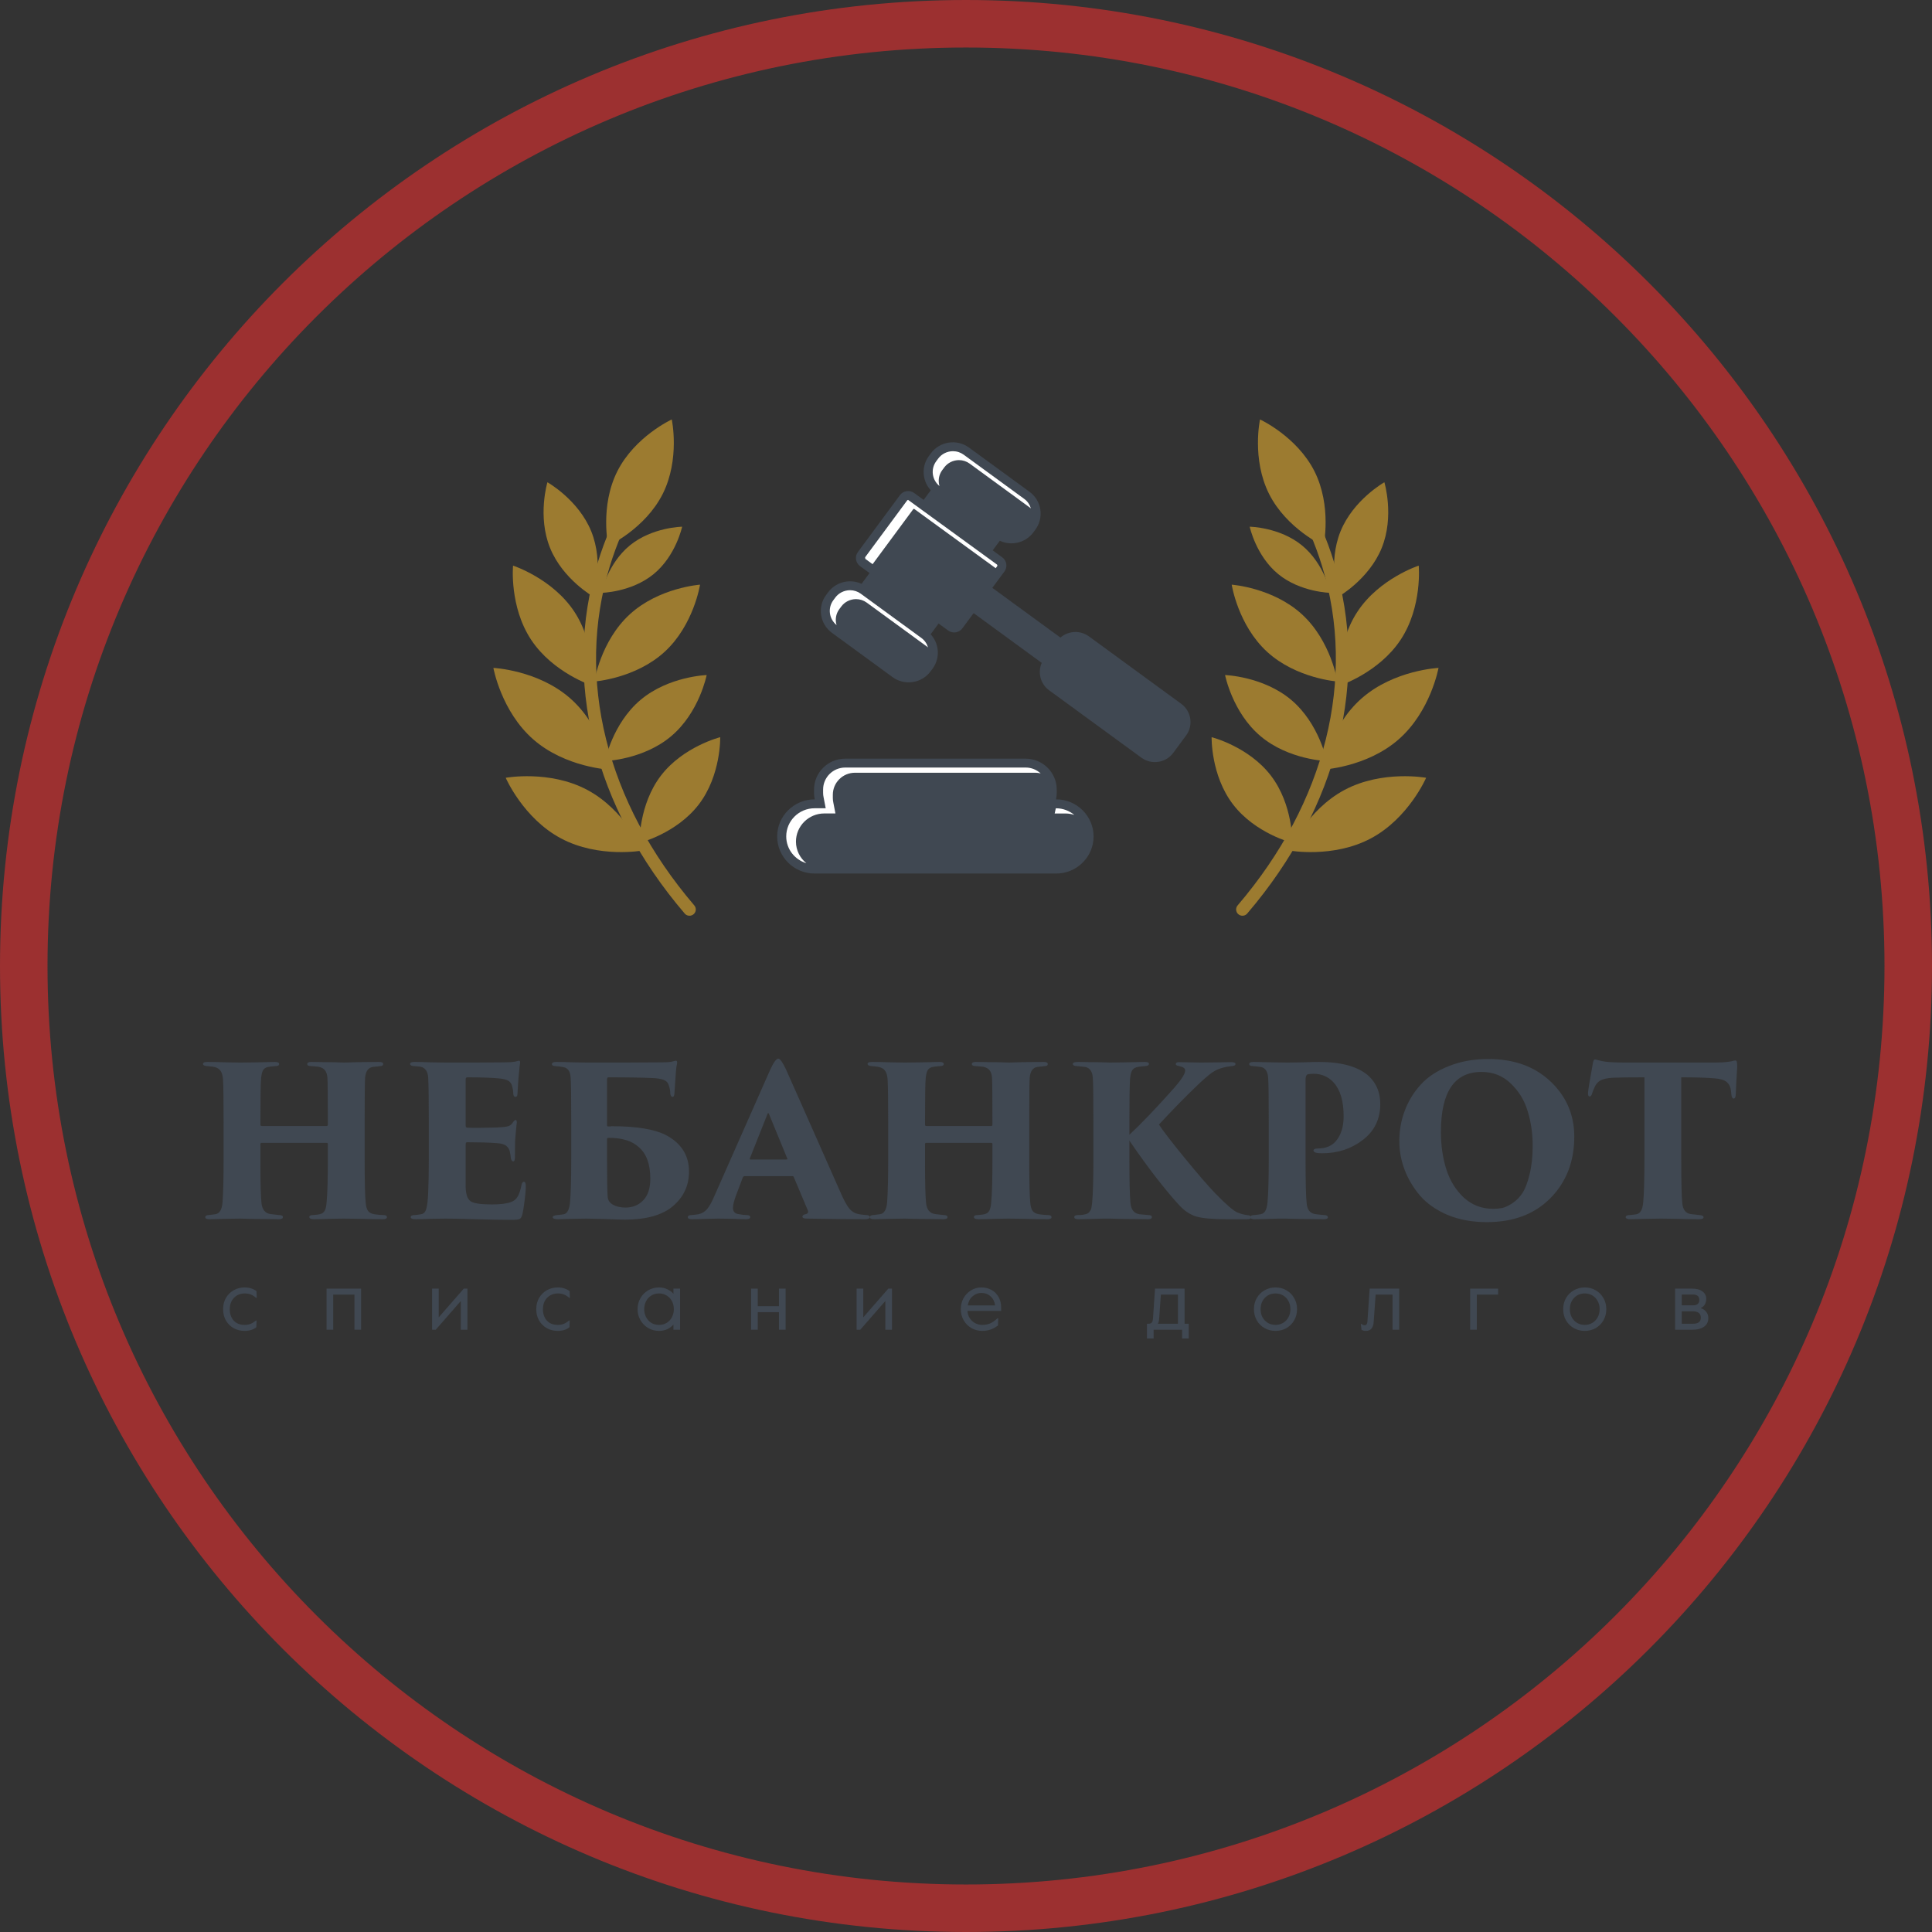 <?xml version="1.0" encoding="UTF-8"?> <svg xmlns="http://www.w3.org/2000/svg" width="122" height="122" viewBox="0 0 122 122" fill="none"><rect x="0" y="0" width="122" height="122" fill="#333333" stroke="none"/> <path d="M43.423 57.809C43.549 57.847 43.691 57.823 43.797 57.732C43.965 57.59 43.985 57.34 43.843 57.174C38.277 50.664 36.334 42.855 38.51 35.749C38.725 35.048 38.981 34.351 39.272 33.68C39.358 33.479 39.265 33.246 39.063 33.16C38.861 33.076 38.627 33.166 38.54 33.367C38.237 34.066 37.971 34.789 37.748 35.518C35.491 42.888 37.491 50.968 43.236 57.686C43.288 57.747 43.353 57.788 43.423 57.809Z" fill="#9C7B30"></path> <path d="M35.428 52.944C37.814 54.213 40.573 53.708 40.573 53.708C40.573 53.708 39.464 51.146 37.079 49.877C34.693 48.609 31.934 49.115 31.934 49.115C31.934 49.115 33.042 51.676 35.428 52.944Z" fill="#9C7B30"></path> <path d="M33.681 46.696C35.713 48.472 38.516 48.605 38.516 48.605C38.516 48.605 38.023 45.859 35.991 44.084C33.959 42.309 31.156 42.176 31.156 42.176C31.156 42.176 31.648 44.921 33.681 46.696Z" fill="#9C7B30"></path> <path d="M33.539 40.398C34.922 42.492 37.405 43.301 37.405 43.301C37.405 43.301 37.647 40.714 36.264 38.62C34.88 36.526 32.397 35.717 32.397 35.717C32.397 35.717 32.156 38.304 33.539 40.398Z" fill="#9C7B30"></path> <path d="M34.734 34.598C35.544 36.599 37.502 37.701 37.502 37.701C37.502 37.701 38.148 35.558 37.337 33.556C36.527 31.555 34.568 30.453 34.568 30.453C34.568 30.453 33.923 32.596 34.734 34.598Z" fill="#9C7B30"></path> <path d="M39.772 34.442C38.362 35.595 37.97 37.437 37.97 37.437C37.97 37.437 39.863 37.408 41.273 36.254C42.683 35.101 43.075 33.26 43.075 33.26C43.075 33.26 41.182 33.288 39.772 34.442Z" fill="#9C7B30"></path> <path d="M39.768 38.793C37.925 40.482 37.53 43.036 37.53 43.036C37.53 43.036 40.123 42.851 41.966 41.163C43.81 39.473 44.205 36.92 44.205 36.92C44.205 36.92 41.612 37.104 39.768 38.793Z" fill="#9C7B30"></path> <path d="M40.439 44.204C38.666 45.704 38.205 48.059 38.205 48.059C38.205 48.059 40.618 47.983 42.39 46.483C44.163 44.984 44.624 42.628 44.624 42.628C44.624 42.628 42.212 42.705 40.439 44.204Z" fill="#9C7B30"></path> <path d="M41.732 48.983C40.325 50.827 40.384 53.225 40.384 53.225C40.384 53.225 42.723 52.635 44.131 50.792C45.538 48.949 45.479 46.551 45.479 46.551C45.479 46.551 43.14 47.141 41.732 48.983Z" fill="#9C7B30"></path> <path d="M38.98 29.765C37.872 31.969 38.408 34.468 38.408 34.468C38.408 34.468 40.739 33.394 41.848 31.19C42.955 28.986 42.42 26.487 42.42 26.487C42.42 26.487 40.088 27.562 38.98 29.765Z" fill="#9C7B30"></path> <path d="M78.572 57.809C78.446 57.847 78.305 57.823 78.198 57.732C78.03 57.59 78.01 57.34 78.152 57.174C83.718 50.664 85.661 42.855 83.485 35.749C83.27 35.048 83.014 34.351 82.723 33.68C82.636 33.479 82.73 33.246 82.932 33.16C83.134 33.076 83.368 33.166 83.455 33.367C83.757 34.066 84.024 34.789 84.246 35.518C86.504 42.888 84.504 50.968 78.759 57.686C78.707 57.747 78.642 57.788 78.572 57.809Z" fill="#9C7B30"></path> <path d="M86.562 52.944C84.176 54.213 81.417 53.708 81.417 53.708C81.417 53.708 82.526 51.146 84.911 49.877C87.297 48.609 90.056 49.115 90.056 49.115C90.056 49.115 88.948 51.676 86.562 52.944Z" fill="#9C7B30"></path> <path d="M88.312 46.696C86.28 48.472 83.478 48.605 83.478 48.605C83.478 48.605 83.97 45.859 86.002 44.084C88.035 42.309 90.838 42.176 90.838 42.176C90.838 42.176 90.345 44.921 88.312 46.696Z" fill="#9C7B30"></path> <path d="M88.447 40.398C87.064 42.492 84.58 43.301 84.58 43.301C84.58 43.301 84.338 40.714 85.722 38.62C87.105 36.526 89.588 35.717 89.588 35.717C89.588 35.717 89.83 38.304 88.447 40.398Z" fill="#9C7B30"></path> <path d="M87.253 34.598C86.443 36.599 84.484 37.701 84.484 37.701C84.484 37.701 83.839 35.558 84.649 33.556C85.46 31.555 87.419 30.453 87.419 30.453C87.419 30.453 88.064 32.596 87.253 34.598Z" fill="#9C7B30"></path> <path d="M82.218 34.442C83.629 35.595 84.021 37.437 84.021 37.437C84.021 37.437 82.127 37.408 80.718 36.254C79.308 35.101 78.915 33.26 78.915 33.26C78.915 33.26 80.809 33.288 82.218 34.442Z" fill="#9C7B30"></path> <path d="M82.215 38.793C84.059 40.482 84.454 43.036 84.454 43.036C84.454 43.036 81.861 42.851 80.017 41.163C78.174 39.473 77.779 36.92 77.779 36.92C77.779 36.92 80.372 37.104 82.215 38.793Z" fill="#9C7B30"></path> <path d="M81.546 44.204C83.318 45.704 83.779 48.059 83.779 48.059C83.779 48.059 81.367 47.983 79.594 46.483C77.821 44.984 77.36 42.628 77.36 42.628C77.36 42.628 79.773 42.705 81.546 44.204Z" fill="#9C7B30"></path> <path d="M80.257 48.983C81.664 50.827 81.605 53.225 81.605 53.225C81.605 53.225 79.266 52.635 77.859 50.792C76.452 48.949 76.51 46.551 76.51 46.551C76.51 46.551 78.85 47.141 80.257 48.983Z" fill="#9C7B30"></path> <path d="M83.007 29.765C84.114 31.969 83.579 34.468 83.579 34.468C83.579 34.468 81.246 33.394 80.138 31.19C79.03 28.986 79.566 26.487 79.566 26.487C79.566 26.487 81.898 27.562 83.007 29.765Z" fill="#9C7B30"></path> <path d="M63.428 36.086L60.77 39.679C60.562 39.961 60.159 40.023 59.875 39.816L54.309 35.749C54.026 35.542 53.964 35.141 54.173 34.859L56.829 31.266C57.038 30.984 57.441 30.922 57.726 31.13L63.291 35.196C63.575 35.404 63.636 35.804 63.428 36.086Z" fill="#404852"></path> <path d="M63.656 33.442L58.3 40.684L53.939 37.498L59.295 30.256L63.656 33.442Z" fill="#404852"></path> <path d="M65.381 33.445L65.255 33.616C64.695 34.373 63.615 34.537 62.854 33.98L59.024 31.182C58.262 30.626 58.097 29.552 58.657 28.795L58.783 28.624C59.343 27.868 60.424 27.704 61.185 28.26L65.015 31.058C65.776 31.614 65.941 32.688 65.381 33.445Z" fill="#404852"></path> <path d="M58.891 42.223L58.764 42.394C58.204 43.151 57.124 43.315 56.362 42.758L52.532 39.96C51.771 39.404 51.606 38.33 52.166 37.573L52.292 37.402C52.852 36.646 53.933 36.482 54.694 37.038L58.523 39.836C59.285 40.392 59.45 41.466 58.891 42.223Z" fill="#404852"></path> <path d="M71.352 43.469L70.171 45.066L60.188 37.772L61.369 36.176L71.352 43.469Z" fill="#404852"></path> <path d="M74.9 46.441L74.086 47.543C73.618 48.176 72.715 48.313 72.079 47.848L66.245 43.587C65.609 43.122 65.47 42.224 65.938 41.591L66.754 40.489C67.221 39.856 68.124 39.72 68.761 40.184L74.594 44.446C75.23 44.911 75.368 45.809 74.9 46.441Z" fill="#404852"></path> <path d="M66.702 50.478H66.684C66.713 50.346 66.729 50.209 66.729 50.069V49.858C66.729 48.785 65.845 47.907 64.766 47.907H53.368C52.288 47.907 51.404 48.785 51.404 49.858V50.069C51.404 50.209 51.421 50.346 51.45 50.478H51.432C50.136 50.478 49.076 51.532 49.076 52.82C49.076 54.107 50.136 55.161 51.432 55.161H66.702C67.997 55.161 69.057 54.107 69.057 52.82C69.057 51.532 67.997 50.478 66.702 50.478Z" fill="#404852"></path> <path d="M50.262 53.146C50.262 52.165 51.065 51.367 52.052 51.367H52.755L52.623 50.685C52.601 50.586 52.591 50.488 52.591 50.395V50.185C52.591 49.419 53.217 48.796 53.987 48.796H65.385C65.499 48.796 65.609 48.814 65.715 48.84C65.466 48.611 65.136 48.468 64.771 48.468H53.373C52.603 48.468 51.977 49.09 51.977 49.856V50.067C51.977 50.16 51.987 50.257 52.009 50.356L52.141 51.039H51.438C50.451 51.039 49.648 51.837 49.648 52.818C49.648 53.617 50.186 54.286 50.918 54.51C50.52 54.183 50.262 53.697 50.262 53.146Z" fill="white"></path> <path d="M67.303 51.37C67.492 51.37 67.67 51.407 67.841 51.46C67.528 51.203 67.131 51.041 66.689 51.041H66.672L66.6 51.37H67.303Z" fill="white"></path> <path d="M57.663 32.161C57.683 32.135 57.712 32.132 57.724 32.132L62.875 35.88L62.97 35.751C62.991 35.723 62.982 35.669 62.954 35.648L57.346 31.568C57.334 31.568 57.305 31.572 57.285 31.598L54.628 35.191L54.645 35.293L55.101 35.627L57.663 32.161Z" fill="white"></path> <path d="M59.497 29.691L59.624 29.52C59.839 29.229 60.187 29.055 60.555 29.055C60.801 29.055 61.035 29.132 61.233 29.276L65.063 32.074C65.076 32.084 65.087 32.096 65.099 32.106C65.028 31.868 64.888 31.659 64.685 31.51L60.855 28.713C60.657 28.568 60.423 28.492 60.176 28.492C59.809 28.492 59.461 28.666 59.246 28.956L59.119 29.127C58.754 29.621 58.852 30.311 59.326 30.691C59.228 30.36 59.276 29.99 59.497 29.691Z" fill="white"></path> <path d="M52.998 38.468L53.125 38.298C53.34 38.007 53.688 37.833 54.056 37.833C54.301 37.833 54.536 37.91 54.733 38.054L58.564 40.851C58.578 40.862 58.589 40.876 58.602 40.887C58.534 40.655 58.396 40.442 58.186 40.288L54.355 37.49C54.158 37.346 53.923 37.27 53.678 37.27C53.31 37.27 52.962 37.444 52.746 37.735L52.62 37.905C52.255 38.4 52.352 39.088 52.827 39.47C52.728 39.139 52.777 38.768 52.998 38.468Z" fill="white"></path> <path d="M16.524 71.104H20.623C20.676 71.104 20.702 71.074 20.702 71.012V70.737C20.702 69.23 20.693 68.337 20.676 68.056C20.658 67.855 20.61 67.702 20.531 67.597C20.453 67.483 20.312 67.404 20.111 67.36C20.093 67.36 19.94 67.347 19.651 67.321C19.485 67.321 19.401 67.277 19.401 67.189C19.401 67.102 19.489 67.058 19.664 67.058C19.883 67.058 20.155 67.062 20.479 67.071C20.812 67.071 21.096 67.075 21.333 67.084C21.578 67.093 21.714 67.097 21.74 67.097L22.66 67.071C23.282 67.062 23.706 67.058 23.934 67.058C24.109 67.058 24.197 67.102 24.197 67.189C24.197 67.277 24.131 67.321 24 67.321C23.947 67.329 23.89 67.338 23.829 67.347C23.768 67.347 23.715 67.351 23.671 67.36C23.628 67.36 23.584 67.364 23.54 67.373C23.251 67.417 23.089 67.649 23.054 68.07C23.036 68.35 23.027 69.283 23.027 70.868V73.18C23.027 74.66 23.049 75.584 23.093 75.952C23.111 76.18 23.159 76.351 23.238 76.465C23.317 76.57 23.448 76.64 23.632 76.675C23.702 76.684 23.811 76.697 23.96 76.714C24.118 76.723 24.201 76.727 24.21 76.727C24.359 76.727 24.433 76.771 24.433 76.859C24.433 76.946 24.346 76.99 24.171 76.99C23.811 76.99 23.317 76.981 22.686 76.964C22.055 76.955 21.727 76.951 21.701 76.951C21.666 76.951 21.407 76.955 20.925 76.964C20.444 76.981 20.076 76.99 19.822 76.99C19.629 76.99 19.533 76.942 19.533 76.846C19.533 76.767 19.616 76.727 19.782 76.727C19.993 76.71 20.128 76.692 20.19 76.675C20.339 76.64 20.444 76.565 20.505 76.451C20.566 76.338 20.606 76.167 20.623 75.939C20.676 75.387 20.702 74.511 20.702 73.311V72.247C20.702 72.195 20.676 72.168 20.623 72.168H16.524C16.472 72.168 16.445 72.195 16.445 72.247V73.614C16.445 74.709 16.467 75.492 16.511 75.965C16.555 76.377 16.739 76.609 17.063 76.662C17.264 76.688 17.448 76.71 17.615 76.727C17.781 76.727 17.864 76.771 17.864 76.859C17.864 76.946 17.777 76.99 17.602 76.99C17.383 76.99 17.08 76.986 16.695 76.977C16.31 76.977 15.964 76.973 15.657 76.964C15.359 76.955 15.197 76.951 15.171 76.951C15.153 76.951 14.869 76.955 14.317 76.964C13.774 76.981 13.419 76.99 13.253 76.99C13.06 76.99 12.964 76.951 12.964 76.872C12.964 76.776 13.038 76.727 13.187 76.727C13.284 76.719 13.419 76.701 13.595 76.675C13.866 76.64 14.019 76.381 14.054 75.9C14.098 75.287 14.12 74.38 14.12 73.18V70.894C14.12 69.475 14.107 68.556 14.081 68.135C14.063 67.899 14.006 67.719 13.91 67.597C13.822 67.474 13.669 67.395 13.45 67.36C13.397 67.351 13.275 67.338 13.082 67.321C12.907 67.312 12.819 67.264 12.819 67.176C12.819 67.097 12.916 67.058 13.108 67.058C13.397 67.058 13.8 67.067 14.317 67.084C14.834 67.093 15.123 67.097 15.184 67.097C15.342 67.097 15.692 67.093 16.235 67.084C16.787 67.067 17.159 67.058 17.352 67.058C17.536 67.058 17.628 67.102 17.628 67.189C17.628 67.277 17.549 67.321 17.391 67.321C17.164 67.338 17.01 67.356 16.931 67.373C16.765 67.408 16.651 67.491 16.59 67.623C16.537 67.745 16.502 67.916 16.485 68.135C16.459 68.415 16.445 69.283 16.445 70.737V71.012C16.445 71.074 16.472 71.104 16.524 71.104Z" fill="#404852"></path> <path d="M27.078 73.18V70.868C27.078 69.405 27.065 68.464 27.039 68.043C27.013 67.658 26.855 67.43 26.566 67.36C26.522 67.351 26.439 67.343 26.316 67.334C26.203 67.325 26.141 67.321 26.132 67.321C25.975 67.312 25.896 67.264 25.896 67.176C25.896 67.097 25.992 67.058 26.185 67.058C26.448 67.058 26.794 67.067 27.223 67.084C27.661 67.093 27.967 67.097 28.142 67.097C28.239 67.097 28.865 67.097 30.021 67.097C31.177 67.088 31.786 67.084 31.847 67.084C32.145 67.084 32.382 67.067 32.557 67.032C32.679 66.997 32.75 66.979 32.767 66.979C32.82 66.979 32.846 67.018 32.846 67.097C32.846 67.115 32.842 67.145 32.833 67.189C32.833 67.224 32.824 67.29 32.806 67.386C32.798 67.474 32.789 67.57 32.78 67.675C32.754 67.85 32.719 68.319 32.675 69.081C32.675 69.204 32.631 69.265 32.544 69.265C32.474 69.265 32.43 69.204 32.412 69.081C32.412 68.932 32.391 68.779 32.347 68.621C32.312 68.455 32.233 68.332 32.11 68.253C31.988 68.175 31.777 68.122 31.48 68.096C30.998 68.052 30.341 68.03 29.509 68.03C29.439 68.03 29.404 68.074 29.404 68.162V71.052C29.404 71.157 29.439 71.21 29.509 71.21C29.929 71.227 30.564 71.223 31.414 71.196C31.747 71.179 31.97 71.153 32.084 71.118C32.206 71.082 32.303 71.008 32.373 70.894C32.452 70.78 32.513 70.723 32.557 70.723C32.609 70.723 32.636 70.776 32.636 70.881C32.636 70.916 32.627 70.99 32.609 71.104C32.601 71.21 32.587 71.35 32.57 71.525C32.553 71.7 32.539 71.858 32.531 71.998C32.522 72.199 32.517 72.563 32.517 73.088C32.517 73.255 32.478 73.338 32.399 73.338C32.338 73.338 32.29 73.268 32.255 73.128C32.255 73.093 32.25 73.044 32.242 72.983C32.233 72.913 32.224 72.861 32.215 72.825C32.189 72.624 32.11 72.471 31.979 72.366C31.856 72.26 31.642 72.199 31.335 72.182C30.845 72.147 30.227 72.129 29.483 72.129C29.43 72.129 29.404 72.186 29.404 72.3V73.206C29.404 73.294 29.404 73.46 29.404 73.706C29.404 73.951 29.404 74.179 29.404 74.389C29.404 74.599 29.404 74.779 29.404 74.927C29.413 75.4 29.513 75.707 29.706 75.847C29.899 75.987 30.35 76.057 31.059 76.057C31.602 76.057 32.01 76.005 32.281 75.9C32.465 75.83 32.601 75.716 32.688 75.558C32.785 75.4 32.863 75.168 32.925 74.862C32.951 74.704 33.004 74.625 33.082 74.625C33.161 74.625 33.201 74.722 33.201 74.914C33.201 75.151 33.174 75.466 33.122 75.86C33.069 76.254 33.026 76.526 32.99 76.675C32.947 76.841 32.885 76.942 32.806 76.977C32.736 77.012 32.574 77.03 32.32 77.03C31.681 77.03 30.928 77.016 30.061 76.99C29.202 76.964 28.563 76.951 28.142 76.951C27.941 76.951 27.634 76.955 27.223 76.964C26.82 76.981 26.496 76.99 26.251 76.99C26.04 76.99 25.935 76.946 25.935 76.859C25.935 76.771 26.023 76.727 26.198 76.727C26.382 76.71 26.513 76.692 26.592 76.675C26.759 76.649 26.868 76.53 26.921 76.32C26.982 76.11 27.021 75.768 27.039 75.295C27.065 74.77 27.078 74.065 27.078 73.18Z" fill="#404852"></path> <path d="M38.332 71.945V73.088C38.332 74.367 38.345 75.195 38.372 75.571C38.389 75.79 38.499 75.957 38.7 76.07C38.919 76.193 39.182 76.254 39.488 76.254C39.953 76.254 40.329 76.101 40.618 75.795C40.916 75.488 41.065 75.033 41.065 74.428C41.065 73.517 40.824 72.856 40.342 72.444C39.913 72.041 39.269 71.844 38.411 71.853C38.358 71.853 38.332 71.884 38.332 71.945ZM38.424 68.03C38.363 68.03 38.332 68.074 38.332 68.162V71.052C38.332 71.104 38.354 71.131 38.398 71.131C38.486 71.131 38.534 71.131 38.542 71.131C38.56 71.122 38.599 71.118 38.661 71.118C40.194 71.118 41.328 71.306 42.063 71.682C43.027 72.199 43.509 72.966 43.509 73.982C43.509 74.857 43.171 75.584 42.497 76.162C41.823 76.732 40.811 77.016 39.462 77.016C39.287 77.016 38.862 77.003 38.188 76.977C37.513 76.96 37.132 76.951 37.045 76.951C37.001 76.951 36.725 76.955 36.217 76.964C35.709 76.981 35.381 76.99 35.232 76.99C35.013 76.99 34.903 76.946 34.903 76.859C34.903 76.789 35 76.745 35.192 76.727C35.446 76.701 35.586 76.684 35.613 76.675C35.823 76.622 35.95 76.377 35.994 75.939C36.046 75.387 36.072 74.468 36.072 73.18V70.868C36.072 69.256 36.059 68.31 36.033 68.03C36.007 67.645 35.853 67.43 35.573 67.386C35.451 67.36 35.284 67.338 35.074 67.321C34.925 67.321 34.851 67.277 34.851 67.189C34.851 67.102 34.951 67.058 35.153 67.058C35.424 67.058 35.775 67.067 36.204 67.084C36.642 67.093 36.935 67.097 37.084 67.097C37.189 67.097 37.977 67.097 39.449 67.097C40.92 67.088 41.687 67.084 41.748 67.084C42.116 67.084 42.352 67.067 42.458 67.032C42.58 66.997 42.655 66.979 42.681 66.979C42.733 66.979 42.76 67.018 42.76 67.097C42.76 67.115 42.755 67.15 42.747 67.202C42.738 67.246 42.725 67.316 42.707 67.413C42.698 67.509 42.69 67.601 42.681 67.689C42.663 67.907 42.633 68.359 42.589 69.042C42.58 69.191 42.541 69.265 42.471 69.265C42.392 69.265 42.344 69.195 42.326 69.055C42.326 68.888 42.295 68.718 42.234 68.543C42.19 68.394 42.107 68.288 41.985 68.227C41.862 68.157 41.652 68.109 41.354 68.083C40.688 68.048 39.712 68.03 38.424 68.03Z" fill="#404852"></path> <path d="M50.029 74.271H47.02C46.968 74.271 46.928 74.301 46.902 74.363L46.495 75.44C46.354 75.808 46.284 76.088 46.284 76.281C46.284 76.517 46.416 76.649 46.678 76.675C46.74 76.684 46.827 76.697 46.941 76.714C47.064 76.723 47.13 76.727 47.138 76.727C47.296 76.727 47.375 76.771 47.375 76.859C47.375 76.946 47.283 76.99 47.099 76.99C46.906 76.99 46.626 76.981 46.258 76.964C45.899 76.955 45.601 76.951 45.365 76.951C45.356 76.951 45.141 76.955 44.721 76.964C44.3 76.981 43.959 76.99 43.696 76.99C43.521 76.99 43.433 76.946 43.433 76.859C43.433 76.771 43.517 76.727 43.683 76.727C43.867 76.71 44.007 76.692 44.103 76.675C44.322 76.631 44.506 76.522 44.655 76.346C44.804 76.162 44.953 75.895 45.102 75.545L48.61 67.61C48.837 67.102 49.017 66.848 49.148 66.848C49.254 66.848 49.411 67.067 49.621 67.505C49.718 67.715 49.985 68.315 50.423 69.305C50.861 70.294 51.351 71.402 51.894 72.628C52.437 73.855 52.827 74.735 53.063 75.269C53.282 75.777 53.475 76.132 53.642 76.333C53.817 76.526 54.023 76.64 54.259 76.675C54.285 76.684 54.425 76.701 54.679 76.727C54.846 76.727 54.929 76.771 54.929 76.859C54.929 76.946 54.815 76.99 54.587 76.99C53.852 76.99 52.643 76.977 50.961 76.951C50.769 76.951 50.672 76.911 50.672 76.832C50.672 76.754 50.734 76.701 50.856 76.675C51.005 76.649 51.058 76.57 51.014 76.438L50.134 74.349C50.125 74.297 50.09 74.271 50.029 74.271ZM47.401 73.22H49.648C49.718 73.22 49.74 73.198 49.713 73.154L48.557 70.342C48.522 70.272 48.492 70.272 48.465 70.342L47.349 73.154C47.331 73.198 47.349 73.22 47.401 73.22Z" fill="#404852"></path> <path d="M58.491 71.104H62.59C62.643 71.104 62.669 71.074 62.669 71.012V70.737C62.669 69.23 62.66 68.337 62.643 68.056C62.625 67.855 62.577 67.702 62.498 67.597C62.42 67.483 62.279 67.404 62.078 67.36C62.06 67.36 61.907 67.347 61.618 67.321C61.452 67.321 61.369 67.277 61.369 67.189C61.369 67.102 61.456 67.058 61.631 67.058C61.85 67.058 62.122 67.062 62.446 67.071C62.779 67.071 63.063 67.075 63.3 67.084C63.545 67.093 63.681 67.097 63.707 67.097L64.627 67.071C65.249 67.062 65.673 67.058 65.901 67.058C66.076 67.058 66.164 67.102 66.164 67.189C66.164 67.277 66.098 67.321 65.967 67.321C65.914 67.329 65.857 67.338 65.796 67.347C65.735 67.347 65.682 67.351 65.638 67.36C65.595 67.36 65.551 67.364 65.507 67.373C65.218 67.417 65.056 67.649 65.021 68.07C65.003 68.35 64.995 69.283 64.995 70.868V73.18C64.995 74.66 65.016 75.584 65.06 75.952C65.078 76.18 65.126 76.351 65.205 76.465C65.284 76.57 65.415 76.64 65.599 76.675C65.669 76.684 65.778 76.697 65.927 76.714C66.085 76.723 66.168 76.727 66.177 76.727C66.326 76.727 66.4 76.771 66.4 76.859C66.4 76.946 66.313 76.99 66.138 76.99C65.778 76.99 65.284 76.981 64.653 76.964C64.022 76.955 63.694 76.951 63.668 76.951C63.633 76.951 63.374 76.955 62.893 76.964C62.411 76.981 62.043 76.99 61.789 76.99C61.596 76.99 61.5 76.942 61.5 76.846C61.5 76.767 61.583 76.727 61.75 76.727C61.96 76.71 62.096 76.692 62.157 76.675C62.306 76.64 62.411 76.565 62.472 76.451C62.533 76.338 62.573 76.167 62.59 75.939C62.643 75.387 62.669 74.511 62.669 73.311V72.247C62.669 72.195 62.643 72.168 62.59 72.168H58.491C58.439 72.168 58.413 72.195 58.413 72.247V73.614C58.413 74.709 58.434 75.492 58.478 75.965C58.522 76.377 58.706 76.609 59.03 76.662C59.231 76.688 59.415 76.71 59.582 76.727C59.748 76.727 59.831 76.771 59.831 76.859C59.831 76.946 59.744 76.99 59.569 76.99C59.35 76.99 59.047 76.986 58.662 76.977C58.277 76.977 57.931 76.973 57.624 76.964C57.326 76.955 57.164 76.951 57.138 76.951C57.121 76.951 56.836 76.955 56.284 76.964C55.741 76.981 55.386 76.99 55.22 76.99C55.027 76.99 54.931 76.951 54.931 76.872C54.931 76.776 55.005 76.727 55.154 76.727C55.251 76.719 55.386 76.701 55.562 76.675C55.833 76.64 55.986 76.381 56.021 75.9C56.065 75.287 56.087 74.38 56.087 73.18V70.894C56.087 69.475 56.074 68.556 56.048 68.135C56.03 67.899 55.973 67.719 55.877 67.597C55.789 67.474 55.636 67.395 55.417 67.36C55.364 67.351 55.242 67.338 55.049 67.321C54.874 67.312 54.786 67.264 54.786 67.176C54.786 67.097 54.883 67.058 55.075 67.058C55.364 67.058 55.767 67.067 56.284 67.084C56.801 67.093 57.09 67.097 57.151 67.097C57.309 67.097 57.659 67.093 58.202 67.084C58.754 67.067 59.126 67.058 59.319 67.058C59.503 67.058 59.595 67.102 59.595 67.189C59.595 67.277 59.516 67.321 59.358 67.321C59.131 67.338 58.977 67.356 58.899 67.373C58.732 67.408 58.618 67.491 58.557 67.623C58.505 67.745 58.469 67.916 58.452 68.135C58.426 68.415 58.413 69.283 58.413 70.737V71.012C58.413 71.074 58.439 71.104 58.491 71.104Z" fill="#404852"></path> <path d="M71.318 70.868V71.656C72.08 70.947 73.026 69.957 74.156 68.687C74.612 68.162 74.839 67.802 74.839 67.61C74.839 67.531 74.813 67.474 74.76 67.439C74.717 67.395 74.62 67.356 74.471 67.321C74.323 67.303 74.248 67.259 74.248 67.189C74.248 67.11 74.318 67.071 74.458 67.071C74.642 67.071 74.852 67.075 75.089 67.084C75.334 67.093 75.588 67.097 75.851 67.097C76.157 67.097 76.547 67.093 77.02 67.084C77.493 67.075 77.734 67.071 77.743 67.071C77.927 67.071 78.019 67.11 78.019 67.189C78.019 67.268 77.94 67.312 77.782 67.321C77.555 67.347 77.397 67.373 77.309 67.4C77.02 67.461 76.757 67.575 76.521 67.741C76.293 67.907 75.991 68.17 75.614 68.529C74.87 69.239 74.06 70.067 73.184 71.012C73.438 71.406 73.981 72.112 74.813 73.128C75.645 74.144 76.289 74.888 76.744 75.361C77.419 76.053 77.879 76.451 78.124 76.557C78.325 76.644 78.527 76.701 78.728 76.727C78.912 76.736 79.004 76.784 79.004 76.872C79.004 76.951 78.916 76.99 78.741 76.99H77.454C76.578 76.99 75.939 76.933 75.536 76.819C75.141 76.697 74.778 76.451 74.445 76.084C74.069 75.681 73.569 75.081 72.947 74.284C72.334 73.478 71.791 72.725 71.318 72.024V73.18C71.318 74.573 71.34 75.497 71.384 75.952C71.419 76.381 71.607 76.622 71.949 76.675C72.045 76.684 72.234 76.701 72.514 76.727C72.663 76.727 72.737 76.771 72.737 76.859C72.737 76.946 72.654 76.99 72.488 76.99C72.234 76.99 71.914 76.986 71.528 76.977C71.152 76.977 70.823 76.973 70.543 76.964C70.263 76.955 70.114 76.951 70.097 76.951C70.088 76.951 69.943 76.951 69.663 76.951C69.391 76.96 69.094 76.968 68.769 76.977C68.454 76.986 68.231 76.99 68.1 76.99C67.924 76.99 67.837 76.946 67.837 76.859C67.837 76.771 67.916 76.727 68.073 76.727C68.1 76.727 68.139 76.727 68.192 76.727C68.253 76.719 68.305 76.714 68.349 76.714C68.393 76.706 68.437 76.697 68.481 76.688C68.612 76.671 68.713 76.622 68.783 76.543C68.853 76.456 68.897 76.373 68.914 76.294C68.932 76.206 68.949 76.084 68.967 75.926C69.019 75.374 69.045 74.459 69.045 73.18V70.868C69.045 69.265 69.032 68.323 69.006 68.043C68.98 67.658 68.818 67.434 68.52 67.373C68.502 67.373 68.336 67.356 68.021 67.321C67.837 67.321 67.745 67.272 67.745 67.176C67.745 67.097 67.863 67.058 68.1 67.058C68.266 67.058 68.507 67.062 68.822 67.071C69.146 67.071 69.435 67.075 69.689 67.084C69.943 67.093 70.079 67.097 70.097 67.097C70.105 67.097 70.425 67.093 71.055 67.084C71.686 67.067 72.093 67.058 72.277 67.058C72.461 67.058 72.553 67.097 72.553 67.176C72.553 67.264 72.474 67.312 72.317 67.321C72.299 67.321 72.247 67.325 72.159 67.334C72.08 67.343 72.001 67.351 71.923 67.36C71.712 67.386 71.568 67.465 71.489 67.597C71.419 67.719 71.375 67.903 71.358 68.148C71.331 68.569 71.318 69.475 71.318 70.868Z" fill="#404852"></path> <path d="M80.118 73.18V70.868C80.118 69.265 80.105 68.323 80.078 68.043C80.052 67.658 79.899 67.434 79.618 67.373C79.566 67.364 79.4 67.347 79.119 67.321C78.962 67.321 78.883 67.277 78.883 67.189C78.883 67.102 78.979 67.058 79.172 67.058C79.391 67.058 79.789 67.067 80.367 67.084C80.945 67.093 81.256 67.097 81.3 67.097C81.51 67.097 81.839 67.093 82.285 67.084C82.741 67.067 83.069 67.058 83.271 67.058C84.734 67.058 85.793 67.36 86.45 67.964C86.923 68.42 87.16 69.002 87.16 69.712C87.16 70.666 86.792 71.424 86.056 71.985C85.329 72.545 84.475 72.825 83.494 72.825C83.31 72.825 83.174 72.812 83.087 72.786C82.991 72.751 82.942 72.707 82.942 72.655C82.942 72.567 83.039 72.523 83.231 72.523C83.757 72.523 84.156 72.339 84.427 71.972C84.707 71.595 84.847 71.1 84.847 70.487C84.847 69.523 84.633 68.81 84.204 68.345C83.871 67.986 83.455 67.807 82.956 67.807C82.824 67.807 82.706 67.816 82.601 67.833C82.496 67.859 82.443 67.969 82.443 68.162V73.18C82.443 74.66 82.465 75.584 82.509 75.952C82.535 76.364 82.706 76.6 83.021 76.662C83.109 76.679 83.302 76.701 83.599 76.727C83.766 76.727 83.849 76.776 83.849 76.872C83.849 76.951 83.761 76.99 83.586 76.99C83.323 76.99 82.999 76.986 82.614 76.977C82.229 76.977 81.896 76.973 81.615 76.964C81.335 76.955 81.186 76.951 81.169 76.951C81.16 76.951 81.02 76.951 80.748 76.951C80.486 76.96 80.197 76.968 79.881 76.977C79.575 76.986 79.356 76.99 79.224 76.99C79.049 76.99 78.962 76.946 78.962 76.859C78.962 76.771 79.045 76.727 79.211 76.727C79.386 76.71 79.518 76.692 79.605 76.675C79.737 76.649 79.833 76.583 79.894 76.478C79.965 76.364 80.013 76.184 80.039 75.939C80.091 75.387 80.118 74.468 80.118 73.18Z" fill="#404852"></path> <path d="M93.893 77.174C92.965 77.174 92.133 77.021 91.397 76.714C90.67 76.399 90.092 75.992 89.663 75.492C89.234 74.984 88.909 74.437 88.691 73.85C88.472 73.263 88.362 72.668 88.362 72.063C88.362 71.389 88.476 70.75 88.704 70.145C88.931 69.532 89.269 68.98 89.715 68.49C90.162 67.999 90.753 67.61 91.489 67.321C92.225 67.023 93.057 66.874 93.985 66.874C95.606 66.874 96.915 67.347 97.913 68.293C98.912 69.239 99.411 70.399 99.411 71.774C99.411 73.342 98.912 74.634 97.913 75.65C96.915 76.666 95.575 77.174 93.893 77.174ZM94.287 76.333C94.489 76.333 94.681 76.316 94.865 76.281C95.049 76.237 95.264 76.136 95.509 75.978C95.754 75.812 95.965 75.597 96.14 75.335C96.315 75.063 96.464 74.674 96.586 74.165C96.718 73.649 96.784 73.044 96.784 72.353C96.784 71.573 96.678 70.846 96.468 70.172C96.267 69.488 95.912 68.906 95.404 68.424C94.905 67.934 94.287 67.689 93.552 67.689C91.844 67.689 90.99 68.95 90.99 71.472C90.99 72.331 91.103 73.119 91.331 73.837C91.559 74.555 91.927 75.151 92.435 75.624C92.952 76.097 93.569 76.333 94.287 76.333Z" fill="#404852"></path> <path d="M106.166 68.03V73.18C106.166 74.678 106.188 75.611 106.232 75.978C106.267 76.381 106.438 76.609 106.744 76.662C106.788 76.671 106.976 76.692 107.309 76.727C107.484 76.736 107.572 76.784 107.572 76.872C107.572 76.951 107.471 76.99 107.27 76.99C106.911 76.99 106.425 76.981 105.812 76.964C105.207 76.955 104.901 76.951 104.892 76.951C104.839 76.951 104.546 76.955 104.012 76.964C103.477 76.981 103.127 76.99 102.961 76.99C102.759 76.99 102.658 76.946 102.658 76.859C102.658 76.771 102.746 76.727 102.921 76.727C103.114 76.71 103.254 76.692 103.342 76.675C103.578 76.631 103.718 76.39 103.762 75.952C103.815 75.4 103.841 74.476 103.841 73.18V68.03C102.807 68.03 102.146 68.039 101.857 68.056C101.489 68.074 101.218 68.135 101.042 68.24C100.876 68.337 100.749 68.499 100.661 68.726C100.618 68.823 100.578 68.924 100.543 69.029C100.508 69.169 100.456 69.239 100.386 69.239C100.298 69.239 100.263 69.151 100.28 68.976C100.307 68.722 100.403 68.14 100.569 67.229C100.596 67.01 100.644 66.9 100.714 66.9C100.74 66.9 100.767 66.905 100.793 66.913C100.819 66.922 100.867 66.935 100.937 66.953C101.007 66.97 101.082 66.988 101.161 67.005C101.441 67.067 101.927 67.097 102.619 67.097H108.334C108.641 67.097 108.916 67.08 109.162 67.045C109.214 67.036 109.271 67.027 109.333 67.019C109.394 67.001 109.442 66.988 109.477 66.979C109.512 66.97 109.543 66.966 109.569 66.966C109.63 66.966 109.665 66.992 109.674 67.045C109.692 67.097 109.7 67.207 109.7 67.373C109.7 67.443 109.683 67.728 109.648 68.227C109.622 68.726 109.608 69.02 109.608 69.107C109.6 69.283 109.556 69.37 109.477 69.37C109.398 69.37 109.35 69.291 109.333 69.134C109.315 68.976 109.306 68.888 109.306 68.871C109.28 68.643 109.192 68.464 109.043 68.332C108.895 68.201 108.641 68.122 108.281 68.096C107.8 68.052 107.095 68.03 106.166 68.03Z" fill="#404852"></path> <path d="M15.444 84.041C15.195 84.041 14.968 83.986 14.761 83.873C14.558 83.761 14.395 83.602 14.272 83.395C14.15 83.189 14.088 82.947 14.088 82.67C14.088 82.397 14.15 82.157 14.272 81.95C14.398 81.74 14.565 81.579 14.772 81.466C14.978 81.354 15.203 81.298 15.444 81.298C15.595 81.298 15.735 81.319 15.865 81.361C15.994 81.403 16.105 81.46 16.196 81.53L16.212 81.95H16.164C16.052 81.852 15.94 81.782 15.828 81.74C15.719 81.698 15.591 81.677 15.444 81.677C15.262 81.677 15.099 81.721 14.956 81.808C14.815 81.892 14.705 82.01 14.624 82.16C14.547 82.311 14.509 82.481 14.509 82.67C14.509 82.964 14.591 83.204 14.756 83.39C14.924 83.572 15.153 83.663 15.444 83.663C15.588 83.663 15.712 83.642 15.817 83.6C15.926 83.558 16.038 83.488 16.154 83.39H16.201L16.185 83.81C15.996 83.965 15.749 84.041 15.444 84.041Z" fill="#404852"></path> <path d="M20.622 81.372H22.802V83.968H22.382V81.75H21.042V83.968H20.622V81.372Z" fill="#404852"></path> <path d="M27.285 81.372H27.705V83.185L29.287 81.372H29.518V83.968H29.098V82.155L27.516 83.968H27.285V81.372Z" fill="#404852"></path> <path d="M35.219 84.041C34.97 84.041 34.742 83.986 34.536 83.873C34.333 83.761 34.17 83.602 34.047 83.395C33.924 83.189 33.863 82.947 33.863 82.67C33.863 82.397 33.924 82.157 34.047 81.95C34.173 81.74 34.34 81.579 34.546 81.466C34.753 81.354 34.977 81.298 35.219 81.298C35.37 81.298 35.51 81.319 35.639 81.361C35.769 81.403 35.879 81.46 35.97 81.53L35.986 81.95H35.939C35.827 81.852 35.715 81.782 35.602 81.74C35.494 81.698 35.366 81.677 35.219 81.677C35.037 81.677 34.874 81.721 34.73 81.808C34.59 81.892 34.48 82.01 34.399 82.16C34.322 82.311 34.283 82.481 34.283 82.67C34.283 82.964 34.366 83.204 34.531 83.39C34.699 83.572 34.928 83.663 35.219 83.663C35.363 83.663 35.487 83.642 35.592 83.6C35.701 83.558 35.813 83.488 35.928 83.39H35.976L35.96 83.81C35.771 83.965 35.524 84.041 35.219 84.041Z" fill="#404852"></path> <path d="M41.615 84.041C41.363 84.041 41.134 83.98 40.927 83.858C40.72 83.735 40.557 83.569 40.438 83.358C40.319 83.148 40.26 82.919 40.26 82.67C40.26 82.421 40.319 82.192 40.438 81.981C40.557 81.771 40.72 81.605 40.927 81.482C41.134 81.36 41.363 81.298 41.615 81.298C41.808 81.298 41.983 81.337 42.141 81.414C42.299 81.487 42.426 81.582 42.525 81.698V81.372H42.945V83.968H42.525V83.642C42.426 83.758 42.299 83.854 42.141 83.931C41.983 84.005 41.808 84.041 41.615 84.041ZM41.615 83.663C41.801 83.663 41.964 83.619 42.104 83.532C42.248 83.441 42.358 83.32 42.435 83.169C42.512 83.019 42.551 82.852 42.551 82.67C42.551 82.488 42.512 82.321 42.435 82.171C42.358 82.02 42.248 81.901 42.104 81.813C41.964 81.722 41.801 81.677 41.615 81.677C41.43 81.677 41.265 81.722 41.121 81.813C40.981 81.901 40.873 82.02 40.796 82.171C40.719 82.321 40.68 82.488 40.68 82.67C40.68 82.852 40.719 83.019 40.796 83.169C40.873 83.32 40.981 83.441 41.121 83.532C41.265 83.619 41.43 83.663 41.615 83.663Z" fill="#404852"></path> <path d="M47.429 81.372H47.85V82.481H49.19V81.372H49.61V83.968H49.19V82.859H47.85V83.968H47.429V81.372Z" fill="#404852"></path> <path d="M54.093 81.372H54.513V83.185L56.095 81.372H56.326V83.968H55.906V82.155L54.324 83.968H54.093V81.372Z" fill="#404852"></path> <path d="M62.026 84.041C61.774 84.041 61.545 83.982 61.338 83.863C61.131 83.74 60.968 83.574 60.849 83.364C60.73 83.153 60.671 82.922 60.671 82.67C60.671 82.414 60.728 82.183 60.844 81.976C60.963 81.766 61.121 81.601 61.317 81.482C61.517 81.36 61.732 81.298 61.964 81.298C62.205 81.298 62.421 81.351 62.61 81.456C62.803 81.561 62.951 81.71 63.057 81.903C63.165 82.092 63.219 82.314 63.219 82.57V82.78H61.091C61.105 82.966 61.158 83.125 61.249 83.258C61.343 83.392 61.459 83.493 61.596 83.563C61.732 83.63 61.874 83.663 62.021 83.663C62.207 83.663 62.372 83.633 62.515 83.574C62.662 83.511 62.822 83.4 62.993 83.243H63.035L63.02 83.7C62.866 83.816 62.71 83.901 62.552 83.957C62.394 84.013 62.219 84.041 62.026 84.041ZM62.836 82.433C62.808 82.199 62.715 82.01 62.557 81.866C62.4 81.719 62.202 81.645 61.964 81.645C61.764 81.645 61.582 81.715 61.417 81.855C61.256 81.992 61.154 82.185 61.112 82.433H62.836Z" fill="#404852"></path> <path d="M72.427 83.59H72.532C72.613 83.59 72.676 83.569 72.722 83.526C72.767 83.481 72.795 83.397 72.806 83.274L72.937 81.372H74.803V83.59H75.066V84.52H74.645V83.968H72.848V84.52H72.427V83.59ZM74.382 83.59V81.75H73.305L73.2 83.248C73.189 83.413 73.161 83.526 73.116 83.59H74.382Z" fill="#404852"></path> <path d="M80.544 84.041C80.292 84.041 80.062 83.984 79.856 83.868C79.649 83.749 79.484 83.586 79.362 83.379C79.243 83.169 79.183 82.933 79.183 82.67C79.183 82.407 79.243 82.172 79.362 81.966C79.484 81.755 79.649 81.593 79.856 81.477C80.062 81.358 80.292 81.298 80.544 81.298C80.796 81.298 81.026 81.358 81.233 81.477C81.439 81.593 81.602 81.755 81.721 81.966C81.844 82.172 81.905 82.407 81.905 82.67C81.905 82.933 81.844 83.169 81.721 83.379C81.602 83.586 81.439 83.749 81.233 83.868C81.026 83.984 80.796 84.041 80.544 84.041ZM80.544 83.663C80.723 83.663 80.882 83.621 81.022 83.537C81.166 83.453 81.278 83.336 81.359 83.185C81.443 83.034 81.485 82.863 81.485 82.67C81.485 82.477 81.443 82.306 81.359 82.155C81.278 82.004 81.166 81.887 81.022 81.803C80.882 81.719 80.723 81.677 80.544 81.677C80.365 81.677 80.204 81.719 80.061 81.803C79.92 81.887 79.808 82.004 79.724 82.155C79.644 82.306 79.603 82.477 79.603 82.67C79.603 82.863 79.644 83.034 79.724 83.185C79.808 83.336 79.92 83.453 80.061 83.537C80.204 83.621 80.365 83.663 80.544 83.663Z" fill="#404852"></path> <path d="M86.258 84.041C86.139 84.041 86.045 84.019 85.975 83.973L85.933 83.605H85.98C86.032 83.658 86.096 83.684 86.169 83.684C86.278 83.684 86.337 83.611 86.348 83.463L86.49 81.372H88.355V83.968H87.935V81.75H86.868L86.742 83.5C86.731 83.661 86.686 83.793 86.605 83.894C86.528 83.993 86.413 84.041 86.258 84.041Z" fill="#404852"></path> <path d="M92.836 81.372H94.602V81.75H93.257V83.968H92.836V81.372Z" fill="#404852"></path> <path d="M100.072 84.041C99.82 84.041 99.591 83.984 99.384 83.868C99.177 83.749 99.013 83.586 98.89 83.379C98.771 83.169 98.711 82.933 98.711 82.67C98.711 82.407 98.771 82.172 98.89 81.966C99.013 81.755 99.177 81.593 99.384 81.477C99.591 81.358 99.82 81.298 100.072 81.298C100.325 81.298 100.554 81.358 100.761 81.477C100.968 81.593 101.13 81.755 101.25 81.966C101.372 82.172 101.433 82.407 101.433 82.67C101.433 82.933 101.372 83.169 101.25 83.379C101.13 83.586 100.968 83.749 100.761 83.868C100.554 83.984 100.325 84.041 100.072 84.041ZM100.072 83.663C100.251 83.663 100.41 83.621 100.551 83.537C100.694 83.453 100.806 83.336 100.887 83.185C100.971 83.034 101.013 82.863 101.013 82.67C101.013 82.477 100.971 82.306 100.887 82.155C100.806 82.004 100.694 81.887 100.551 81.803C100.41 81.719 100.251 81.677 100.072 81.677C99.894 81.677 99.733 81.719 99.589 81.803C99.449 81.887 99.337 82.004 99.253 82.155C99.172 82.306 99.132 82.477 99.132 82.67C99.132 82.863 99.172 83.034 99.253 83.185C99.337 83.336 99.449 83.453 99.589 83.537C99.733 83.621 99.894 83.663 100.072 83.663Z" fill="#404852"></path> <path d="M105.778 81.372H106.84C107.131 81.372 107.353 81.431 107.507 81.551C107.665 81.666 107.744 81.82 107.744 82.013C107.744 82.297 107.626 82.493 107.392 82.602C107.542 82.651 107.66 82.73 107.744 82.838C107.831 82.947 107.875 83.078 107.875 83.232C107.875 83.474 107.782 83.658 107.596 83.784C107.414 83.907 107.181 83.968 106.898 83.968H105.778V81.372ZM106.898 82.428C107.171 82.428 107.307 82.314 107.307 82.087C107.307 81.859 107.171 81.745 106.898 81.745H106.199V82.428H106.898ZM106.919 83.59C107.241 83.59 107.402 83.462 107.402 83.206C107.402 83.073 107.358 82.973 107.271 82.906C107.183 82.84 107.066 82.807 106.919 82.807H106.199V83.59H106.919Z" fill="#404852"></path> <path d="M120.5 61C120.5 93.861 93.861 120.5 61 120.5C28.139 120.5 1.5 93.861 1.5 61C1.5 28.139 28.139 1.5 61 1.5C93.861 1.5 120.5 28.139 120.5 61Z" stroke="#9C3030" stroke-width="3"></path> </svg> 